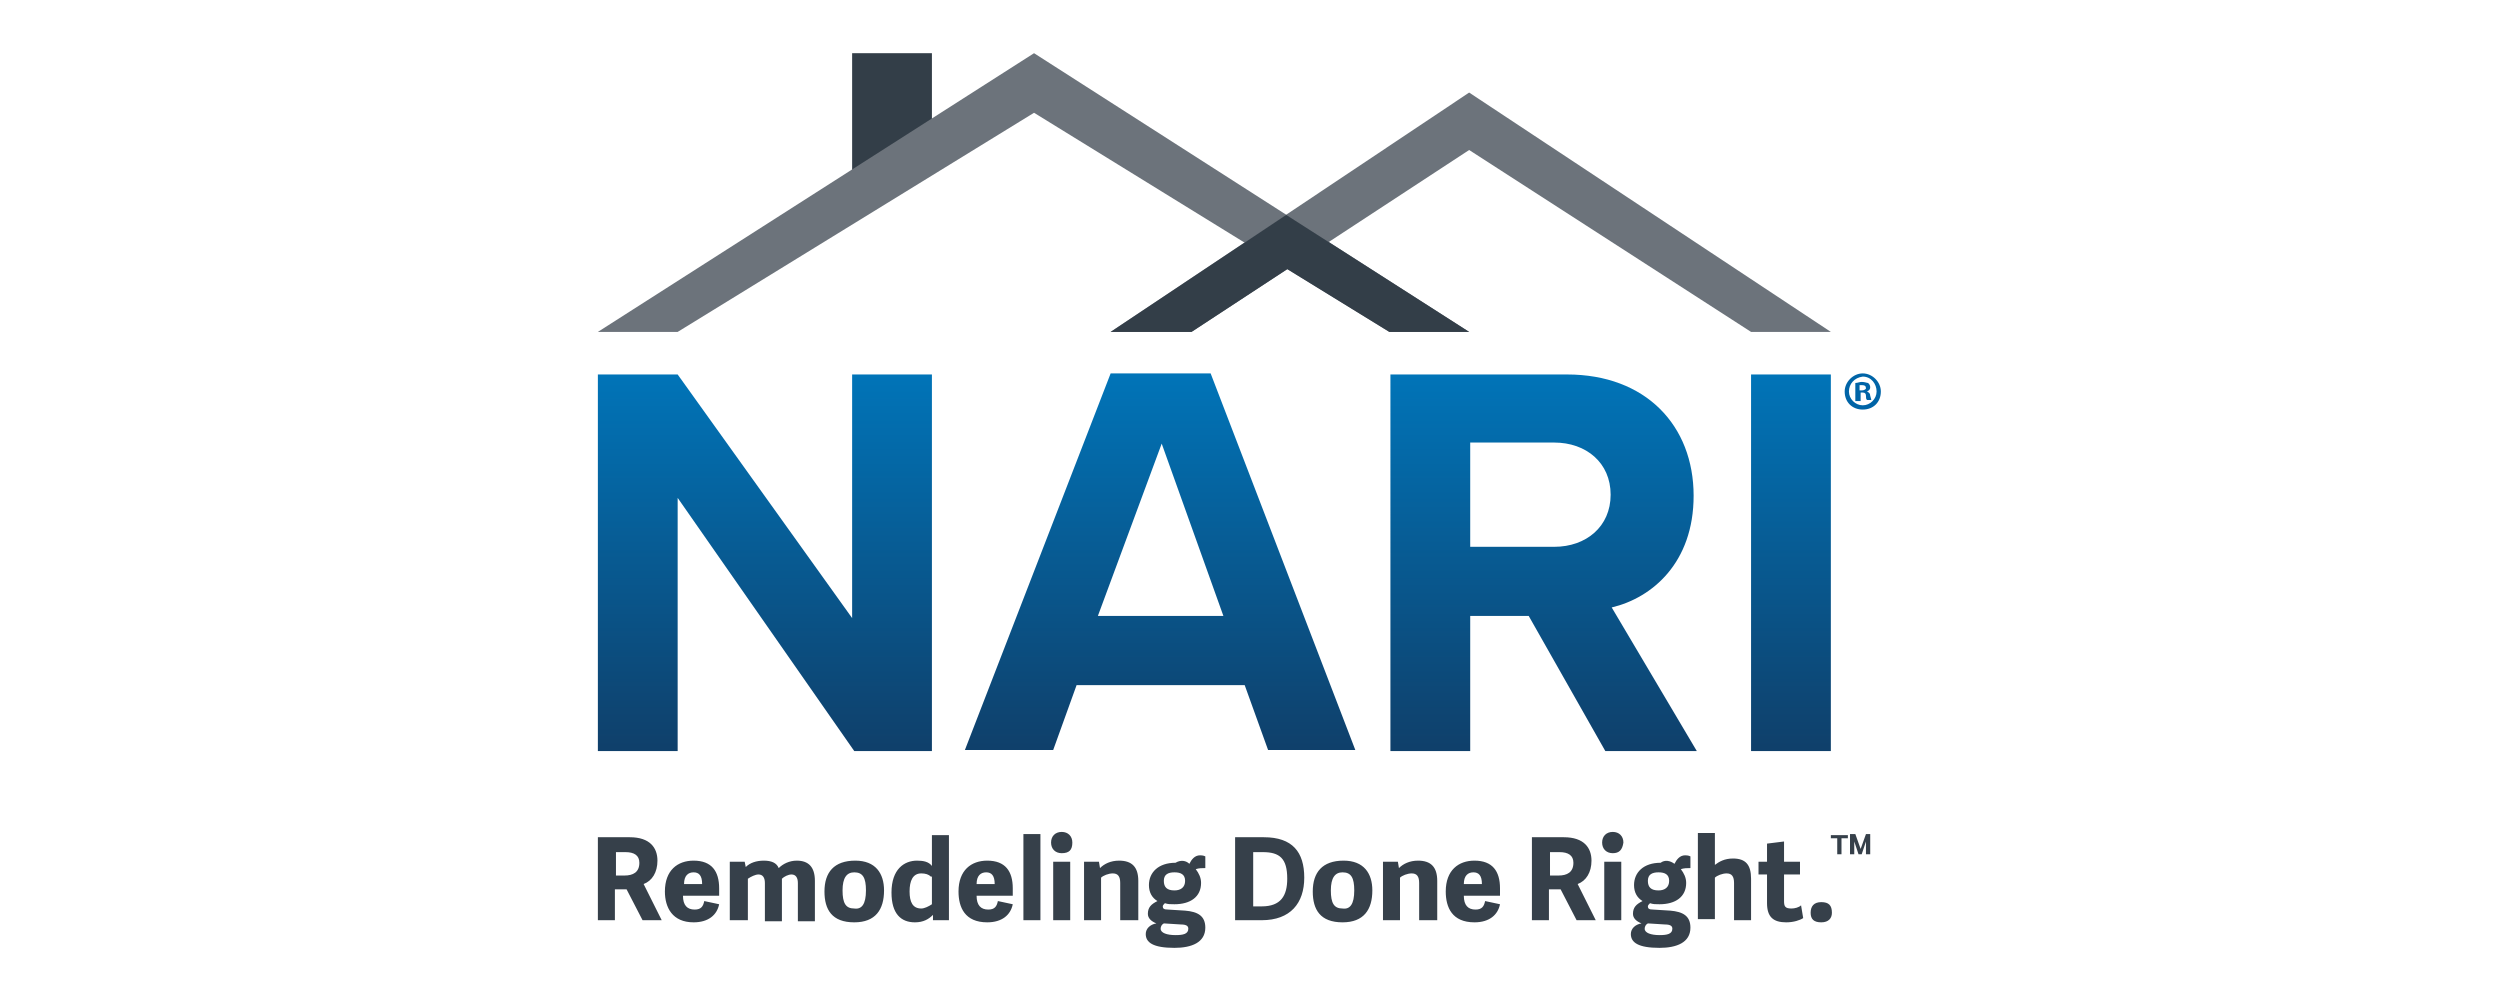 <svg version="1.1" id="Layer_2" xmlns="http://www.w3.org/2000/svg" x="0" y="0" width="235" height="93.3" xml:space="preserve" enable-background="new 0 0 235 93.3"><style>.st0{fill:#36404a}.st6{fill:#333e48}.st7{fill:#6c737b}</style><switch><g><path class="st0" d="M62.2 86.5h-1.8l-1.5-2.9h-1.1v2.9h-1.6v-7.8h3c1.9 0 2.6 1 2.6 2.2 0 1.1-.5 1.9-1.3 2.2l1.7 3.4zm-3.5-4.2c.8 0 1.4-.3 1.4-1.2 0-.7-.5-1-1.3-1h-.9v2.2h.8zM62.5 83.8c0-2 1.2-2.9 2.7-2.9 1.7 0 2.4 1 2.4 2.6v.7h-3.4c0 .9.4 1.3 1.1 1.3.6 0 .8-.3.9-.8l1.4.3c-.2 1-1 1.7-2.4 1.7-2 0-2.7-1.4-2.7-2.9zm3.5-.7c0-.8-.3-1.1-.8-1.1s-.9.3-.9 1.1H66zM70.2 86.5h-1.6V81H70l.1.5c.4-.4 1-.6 1.7-.6s1.2.2 1.4.7c.4-.4 1-.7 1.7-.7 1.1 0 1.7.6 1.7 1.9v3.8H75V83c0-.5-.2-.8-.6-.8-.3 0-.7.2-.9.4v4h-1.6V83c0-.5-.2-.8-.6-.8-.3 0-.7.2-1 .4v3.9zM77.5 83.8c0-1.8.9-2.9 2.9-2.9 1.9 0 2.7 1.2 2.7 2.8 0 1.8-.8 3-2.8 3-2.1 0-2.8-1.2-2.8-2.9zm3.9-.1c0-1.2-.3-1.7-1.1-1.7-.7 0-1.1.5-1.1 1.7s.3 1.7 1.1 1.7c.7.1 1.1-.4 1.1-1.7zM89.1 86.5h-1.4V86c-.4.4-.9.7-1.7.7-1.3 0-2.2-.8-2.2-2.8 0-2.2 1.2-3 2.4-3 .6 0 1.1.1 1.4.5v-2.9h1.6v8zm-1.6-4.1c-.2-.2-.5-.3-.9-.3-.8 0-1.1.7-1.1 1.7s.3 1.6 1.1 1.6c.3 0 .7-.2 1-.4v-2.6zM90.1 83.8c0-2 1.2-2.9 2.7-2.9 1.7 0 2.4 1 2.4 2.6v.7h-3.4c0 .9.4 1.3 1.1 1.3.6 0 .8-.3.9-.8l1.4.3c-.2 1-1 1.7-2.4 1.7-2.1 0-2.7-1.4-2.7-2.9zm3.4-.7c0-.8-.3-1.1-.8-1.1s-.9.3-.9 1.1h1.7zM97.8 86.5h-1.6v-8.1h1.6v8.1zM99.8 80.2c-.6 0-1-.4-1-1s.4-1 1-1 1 .4 1 1c0 .7-.3 1-1 1zm.8 6.3H99V81h1.6v5.5zM106.9 86.5h-1.6V83c0-.6-.2-.9-.7-.9-.4 0-.9.2-1.1.4v4h-1.6V81h1.4l.1.6c.4-.4 1-.7 1.8-.7 1.2 0 1.8.6 1.8 1.9v3.7zM111.8 81.2c.2-.4.5-.8 1-.8.1 0 .3 0 .5.1v1.1c-.3 0-.6 0-.9.1.3.4.5.8.5 1.3 0 1.3-1 2-2.5 2-.4 0-.6 0-.9-.1-.1.1-.2.2-.2.3 0 .2.1.3.5.3l1.6.1c1.2.1 1.9.5 1.9 1.6 0 1.4-1.3 1.9-2.9 1.9-2 0-2.7-.5-2.7-1.3 0-.5.4-.9 1-1-.5-.2-.8-.5-.8-.9 0-.6.3-.9.9-1.2-.5-.3-.8-.8-.8-1.5 0-1.2.9-2.1 2.5-2.1.5-.3 1-.2 1.3.1zm-.8 5.7l-1.6-.1c-.2.1-.3.3-.3.5 0 .4.6.6 1.4.6.7 0 1.2-.1 1.2-.6 0-.2-.1-.4-.7-.4zm-.6-4.9c-.6 0-1 .2-1 .8 0 .6.3.9 1 .9.6 0 1-.3 1-.9 0-.6-.4-.8-1-.8zM116.1 86.5v-7.8h2.7c2.7 0 3.8 1.4 3.8 3.8s-1.3 4-4 4h-2.5zm2.5-1.3c1.8 0 2.4-1 2.4-2.6 0-1.9-.7-2.5-2.3-2.5h-.9v5.1h.8zM123.4 83.8c0-1.8.9-2.9 2.9-2.9 1.9 0 2.7 1.2 2.7 2.8 0 1.8-.8 3-2.8 3-2.1 0-2.8-1.2-2.8-2.9zm3.9-.1c0-1.2-.3-1.7-1.1-1.7-.7 0-1.1.5-1.1 1.7s.3 1.7 1.1 1.7c.7.1 1.1-.4 1.1-1.7zM135 86.5h-1.6V83c0-.6-.2-.9-.7-.9-.4 0-.9.2-1.1.4v4H130V81h1.4l.1.6c.4-.4 1-.7 1.8-.7 1.2 0 1.8.6 1.8 1.9v3.7zM135.9 83.8c0-2 1.2-2.9 2.7-2.9 1.7 0 2.4 1 2.4 2.6v.7h-3.4c0 .9.4 1.3 1.1 1.3.6 0 .8-.3.9-.8l1.4.3c-.2 1-1 1.7-2.4 1.7-2.1 0-2.7-1.4-2.7-2.9zm3.4-.7c0-.8-.3-1.1-.8-1.1s-.9.3-.9 1.1h1.7zM150 86.5h-1.8l-1.5-2.9h-1.1v2.9H144v-7.8h3c1.9 0 2.6 1 2.6 2.2 0 1.1-.5 1.9-1.3 2.2l1.7 3.4zm-3.5-4.2c.8 0 1.4-.3 1.4-1.2 0-.7-.5-1-1.3-1h-.9v2.2h.8zM151.6 80.2c-.6 0-1-.4-1-1s.4-1 1-1 1 .4 1 1c-.1.7-.4 1-1 1zm.8 6.3h-1.6V81h1.6v5.5zM157.4 81.2c.2-.4.5-.8 1-.8.1 0 .3 0 .5.1v1.1c-.3 0-.6 0-.9.1.3.4.5.8.5 1.3 0 1.3-1 2-2.5 2-.4 0-.6 0-.9-.1-.1.1-.2.2-.2.3 0 .2.1.3.5.3l1.6.1c1.2.1 1.9.5 1.9 1.6 0 1.4-1.3 1.9-2.9 1.9-2 0-2.7-.5-2.7-1.3 0-.5.4-.9 1-1-.5-.2-.8-.5-.8-.9 0-.6.3-.9.9-1.2-.5-.3-.8-.8-.8-1.5 0-1.2.9-2.1 2.5-2.1.4-.3.9-.2 1.3.1zm-.9 5.7l-1.6-.1c-.2.1-.3.3-.3.5 0 .4.6.6 1.4.6.7 0 1.2-.1 1.2-.6 0-.2-.1-.4-.7-.4zm-.6-4.9c-.6 0-1 .2-1 .8 0 .6.3.9 1 .9.6 0 1-.3 1-.9 0-.6-.4-.8-1-.8zM164.6 86.5H163V83c0-.6-.2-.9-.7-.9-.4 0-.9.2-1.1.4v3.9h-1.6v-8.1h1.6v3c.4-.3.9-.6 1.7-.6 1.2 0 1.7.6 1.7 1.9v3.9zM169.5 86.3c-.3.2-.9.4-1.6.4-1.2 0-1.8-.5-1.8-1.8v-2.7h-.8V81h.8v-1.7l1.6-.2V81h1.5v1.2h-1.5v2.5c0 .5.1.7.7.7.3 0 .7-.1.9-.3l.2 1.2zM171.2 86.7c-.7 0-1-.3-1-.9 0-.6.3-1 1-1s1 .3 1 1c0 .5-.3.9-1 .9zM173.1 80.3h-.4v-1.5h-.6v-.3h1.6v.3h-.6v1.5zm2.3 0v-1.2l-.4 1.2h-.3l-.4-1.2v1.2h-.4v-1.9h.5l.5 1.4.5-1.4h.4v1.9h-.4z"/><path d="M176.8 36.8c0 1-.7 1.7-1.7 1.7s-1.7-.7-1.7-1.7c0-.9.8-1.7 1.7-1.7.9 0 1.7.8 1.7 1.7zm-3 0c0 .7.6 1.3 1.3 1.3.7 0 1.3-.6 1.3-1.3 0-.7-.5-1.4-1.3-1.4-.8.1-1.3.7-1.3 1.4zm1 .9h-.4V36c.2 0 .4-.1.6-.1.3 0 .5.1.6.1.1.1.2.2.2.4s-.1.3-.3.4c.2.1.3.2.3.4.1.3.1.4.1.4h-.4c-.1-.1-.1-.2-.1-.4s-.1-.3-.3-.3h-.2v.8zm0-1h.2c.2 0 .4-.1.4-.2 0-.2-.1-.3-.4-.3h-.2v.5z" style="fill:#0064a7"/><linearGradient id="SVGID_1_" gradientUnits="userSpaceOnUse" x1="71.887" y1="33.809" x2="71.887" y2="70.178"><stop offset="0" stop-color="#0076BB"/><stop offset="1" stop-color="#0F406B"/></linearGradient><path d="M63.7 46.8v23.8h-7.5V35.2h7.5l16.4 22.9V35.2h7.5v35.4h-7.3L63.7 46.8z" style="fill:url(#SVGID_1_)"/><linearGradient id="SVGID_2_" gradientUnits="userSpaceOnUse" x1="109.108" y1="33.809" x2="109.108" y2="70.178"><stop offset="0" stop-color="#0076BB"/><stop offset="1" stop-color="#0F406B"/></linearGradient><path d="M117 64.4h-15.8L99 70.5h-8.3l13.7-35.4h9.4l13.6 35.4h-8.2l-2.2-6.1zm-13.8-6.5H115l-5.8-16.2-6 16.2z" style="fill:url(#SVGID_2_)"/><linearGradient id="SVGID_3_" gradientUnits="userSpaceOnUse" x1="144.94" y1="33.809" x2="144.94" y2="70.178"><stop offset="0" stop-color="#0076BB"/><stop offset="1" stop-color="#0F406B"/></linearGradient><path d="M143.7 57.9h-5.5v12.7h-7.5V35.2h16.6c7.4 0 11.9 4.8 11.9 11.4 0 6.3-3.9 9.6-7.7 10.5l8 13.5h-8.6l-7.2-12.7zm2.4-16.3h-7.9v9.8h7.9c3 0 5.3-1.9 5.3-4.9 0-3-2.3-4.9-5.3-4.9z" style="fill:url(#SVGID_3_)"/><linearGradient id="SVGID_4_" gradientUnits="userSpaceOnUse" x1="168.343" y1="33.809" x2="168.343" y2="70.178"><stop offset="0" stop-color="#0076BB"/><stop offset="1" stop-color="#0F406B"/></linearGradient><path d="M164.6 35.2h7.5v35.4h-7.5V35.2z" style="fill:url(#SVGID_4_)"/><rect x="80.1" y="5" class="st6" width="7.5" height="11.2"/><polygon class="st7" points="56.2,31.2 63.7,31.2 97.2,10.6 130.6,31.2 138.1,31.2 97.2,5"/><polygon class="st7" points="104.4,31.2 112,31.2 138.1,14.1 164.6,31.2 172.1,31.2 138.1,8.7"/><polygon class="st6" points="104.4,31.2 112,31.2 121,25.3 130.6,31.2 138.1,31.2 120.9,20.2"/></g></switch></svg>